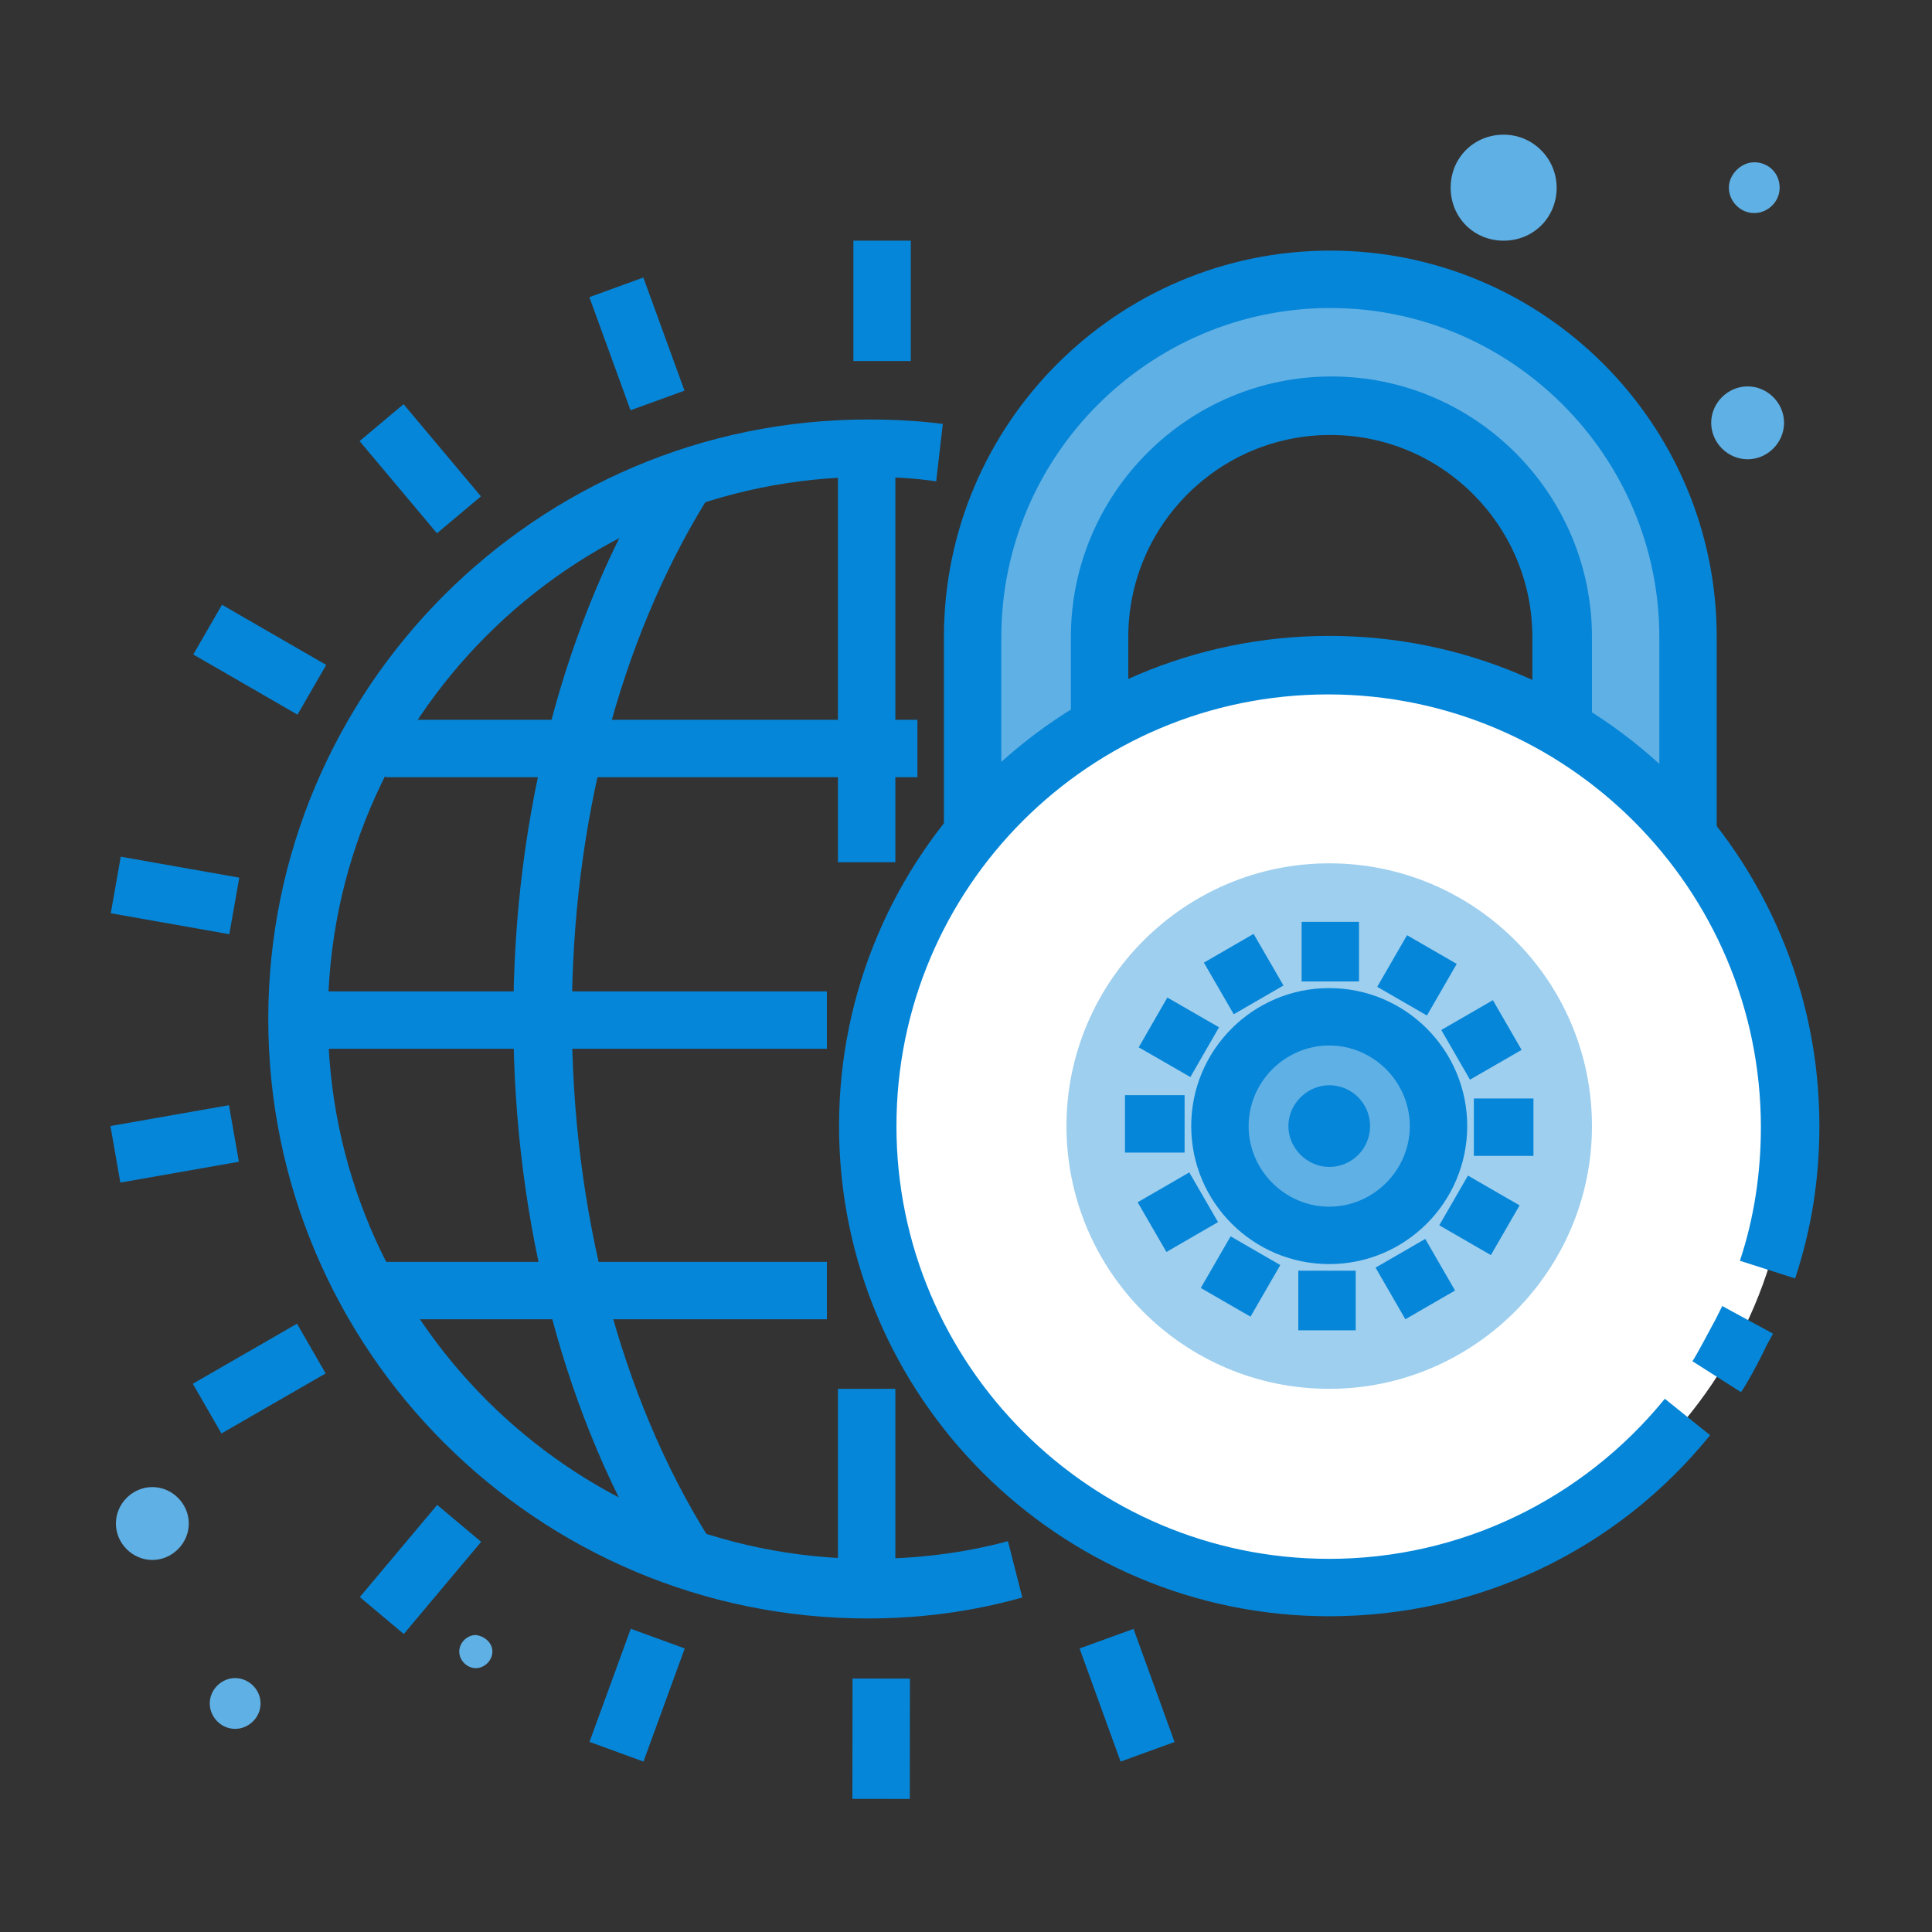<?xml version="1.0" encoding="utf-8"?>
<!-- Generator: Adobe Illustrator 23.0.3, SVG Export Plug-In . SVG Version: 6.00 Build 0)  -->
<svg version="1.1" id="Layer_1" xmlns="http://www.w3.org/2000/svg" xmlns:xlink="http://www.w3.org/1999/xlink" x="0px" y="0px"
	 viewBox="0 0 175 175" style="enable-background:new 0 0 175 175;" xml:space="preserve">
<rect x="0" y="0" width="175" height="175" fill="#333333" stroke="none"/>
<style type="text/css">
	.st0{fill:#5FB0E5;}
	.st1{fill:#0686D8;}
	.st2{fill:#FFFFFF;}
	.st3{fill:#9ECFEF;}
</style>
<g id="ICONS">
	<g id="icon-sp-peace-of-mind">
		<g id="XMLID_729_">
			<path id="XMLID_275_" class="st0" d="M161.6,38.3c0,1.8-1.5,3.3-3.3,3.3s-3.3-1.5-3.3-3.3s1.5-3.3,3.3-3.3
				C160.1,35,161.6,36.5,161.6,38.3z"/>
		</g>
		<g id="XMLID_282_">
			<path id="XMLID_276_" class="st0" d="M17.1,138c0,1.8-1.5,3.3-3.3,3.3s-3.3-1.5-3.3-3.3s1.5-3.3,3.3-3.3
				C15.6,134.7,17.1,136.2,17.1,138z"/>
		</g>
		<g id="XMLID_728_">
			<path id="XMLID_278_" class="st0" d="M161.2,17c0,1.3-1.1,2.3-2.3,2.3c-1.3,0-2.3-1.1-2.3-2.3s1.1-2.3,2.3-2.3
				C160.2,14.7,161.2,15.7,161.2,17z"/>
		</g>
		<g id="XMLID_280_">
			<path id="XMLID_279_" class="st0" d="M23.6,154.3c0,1.3-1.1,2.3-2.3,2.3c-1.3,0-2.3-1.1-2.3-2.3c0-1.3,1.1-2.3,2.3-2.3
				C22.5,152,23.6,153,23.6,154.3z"/>
		</g>
		<g id="XMLID_274_">
			<path id="XMLID_281_" class="st0" d="M44.6,149.6c0,0.8-0.7,1.5-1.5,1.5c-0.8,0-1.5-0.7-1.5-1.5c0-0.8,0.7-1.5,1.5-1.5
				C43.9,148.2,44.6,148.8,44.6,149.6z"/>
		</g>
		<g id="XMLID_719_">
			<path id="XMLID_284_" class="st0" d="M141,17c0,2.7-2.1,4.8-4.8,4.8c-2.7,0-4.8-2.1-4.8-4.8c0-2.7,2.1-4.8,4.8-4.8
				S141,14.4,141,17z"/>
		</g>
		<g id="XMLID_283_">
			<g id="XMLID_285_">
				<g id="XMLID_293_">
					<path id="XMLID_1731_" class="st1" d="M78.6,146.6c-29.9,0-54.3-24.3-54.3-54.3c0-29.9,24.3-54.3,54.3-54.3
						c2.3,0,4.5,0.1,6.8,0.4l-0.6,5.2c-2-0.3-4.1-0.4-6.1-0.4c-27,0-49,22-49,49c0,27,22,49,49,49c4.3,0,8.5-0.5,12.6-1.6l1.3,5.1
						C88,146,83.3,146.6,78.6,146.6z"/>
				</g>
				<g id="XMLID_294_">
					<path id="XMLID_1730_" class="st1" d="M59.7,142.2c-8.5-13.6-13.2-31.4-13.2-50c0-18.4,4.6-36,13-49.6l4.5,2.7
						c-7.9,12.8-12.2,29.4-12.2,46.8c0,17.6,4.4,34.4,12.4,47.2L59.7,142.2z"/>
				</g>
				<g id="XMLID_295_">
					<rect id="XMLID_1729_" x="75.9" y="125.8" class="st1" width="5.2" height="18.2"/>
				</g>
				<g id="XMLID_297_">
					<rect id="XMLID_1728_" x="75.9" y="40.7" class="st1" width="5.2" height="37.4"/>
				</g>
				<g id="XMLID_298_">
					<rect id="XMLID_1727_" x="26.9" y="89.8" class="st1" width="48" height="5.2"/>
				</g>
				<g id="XMLID_299_">
					<rect id="XMLID_1726_" x="34.9" y="65.2" class="st1" width="48.2" height="5.2"/>
				</g>
				<g id="XMLID_300_">
					<rect id="XMLID_1725_" x="33.1" y="114.3" class="st1" width="41.8" height="5.2"/>
				</g>
			</g>
			<g id="XMLID_710_">
				<g id="XMLID_792_">
					<g id="XMLID_793_">
						<path id="XMLID_304_" class="st0" d="M152.9,80.7h-11.4v-23c0-11.6-9.4-21-20.9-21c-11.6,0-21,9.4-21,21v23H88.1v-23
							c0-17.9,14.5-32.4,32.4-32.4c17.9,0,32.4,14.5,32.4,32.4V80.7z"/>
					</g>
				</g>
				<g id="XMLID_789_">
					<g id="XMLID_790_">
						<path id="XMLID_1722_" class="st1" d="M155.5,83.3h-16.7V57.7c0-10.1-8.2-18.3-18.3-18.3c-10.1,0-18.3,8.2-18.3,18.3v25.7
							H85.5V57.7c0-19.3,15.7-35,35-35c19.3,0,35,15.7,35,35L155.5,83.3L155.5,83.3z M144.1,78.1h6.2V57.7
							c0-16.4-13.4-29.8-29.8-29.8c-16.4,0-29.8,13.4-29.8,29.8v20.4H97V57.7c0-13,10.6-23.6,23.6-23.6c13,0,23.6,10.6,23.6,23.6
							V78.1z"/>
					</g>
				</g>
				<g id="XMLID_778_">
					<path id="XMLID_303_" class="st2" d="M162.2,102c0,23.1-18.7,41.8-41.8,41.8S78.6,125.1,78.6,102s18.7-41.8,41.8-41.8
						C143.5,60.2,162.2,78.9,162.2,102z"/>
				</g>
				<g id="XMLID_775_">
					<path id="XMLID_305_" class="st3" d="M144.2,102c0,13.1-10.7,23.8-23.8,23.8c-13.2,0-23.8-10.7-23.8-23.8
						c0-13.1,10.7-23.8,23.8-23.8C133.5,78.2,144.2,88.8,144.2,102z"/>
				</g>
				<g id="XMLID_774_">
					<path id="XMLID_306_" class="st0" d="M130.3,102c0,5.5-4.4,9.9-9.9,9.9s-9.9-4.4-9.9-9.9c0-5.5,4.4-9.9,9.9-9.9
						S130.3,96.5,130.3,102z"/>
				</g>
				<g id="XMLID_773_">
					<path id="XMLID_307_" class="st1" d="M124.1,102c0,2.1-1.7,3.7-3.7,3.7s-3.7-1.7-3.7-3.7s1.7-3.7,3.7-3.7S124.1,99.9,124.1,102
						z"/>
				</g>
				<g id="XMLID_772_">
					<path id="XMLID_1719_" class="st1" d="M120.4,114.5c-6.9,0-12.5-5.6-12.5-12.5c0-6.9,5.6-12.5,12.5-12.5
						c6.9,0,12.5,5.6,12.5,12.5C132.9,108.9,127.3,114.5,120.4,114.5z M120.4,94.7c-4,0-7.3,3.3-7.3,7.3c0,4,3.3,7.3,7.3,7.3
						s7.3-3.3,7.3-7.3C127.7,98,124.4,94.7,120.4,94.7z"/>
				</g>
				<g id="XMLID_771_">
					<path id="XMLID_1718_" class="st1" d="M120.4,146.4c-24.5,0-44.4-19.9-44.4-44.4c0-24.5,19.9-44.4,44.4-44.4
						c24.5,0,44.4,19.9,44.4,44.4c0,4.7-0.7,9.3-2.2,13.8l-5-1.6c1.3-3.9,1.9-8,1.9-12.1c0-21.6-17.6-39.2-39.2-39.2
						S81.2,80.4,81.2,102s17.6,39.2,39.2,39.2c11.8,0,22.9-5.3,30.4-14.5l4.1,3.3C146.4,140.5,133.8,146.4,120.4,146.4z"/>
				</g>
				<g id="XMLID_770_">
					<path id="XMLID_1717_" class="st1" d="M157.7,126.1l-4.4-2.8c0.4-0.6,1.4-2.5,2.1-3.8l0.6-1.2l4.6,2.5l-0.6,1.1
						C159.3,123.4,158.2,125.4,157.7,126.1z"/>
				</g>
				<g id="XMLID_769_">
					<rect id="XMLID_1716_" x="117.9" y="83.5" class="st1" width="5.2" height="5.4"/>
				</g>
				<g id="XMLID_768_">
					
						<rect id="XMLID_1715_" x="125.7" y="85.7" transform="matrix(0.5 -0.866 0.866 0.5 -12.318 155.392)" class="st1" width="5.4" height="5.2"/>
				</g>
				<g id="XMLID_763_">
					
						<rect id="XMLID_1714_" x="131.5" y="91.6" transform="matrix(0.866 -0.5 0.5 0.866 -29.129 79.72)" class="st1" width="5.4" height="5.2"/>
				</g>
				<g id="XMLID_760_">
					<rect id="XMLID_1713_" x="133.5" y="99.5" class="st1" width="5.4" height="5.2"/>
				</g>
				<g id="XMLID_759_">
					
						<rect id="XMLID_1712_" x="131.4" y="107.3" transform="matrix(0.5 -0.866 0.866 0.5 -28.255 171.129)" class="st1" width="5.2" height="5.4"/>
				</g>
				<g id="XMLID_756_">
					
						<rect id="XMLID_1711_" x="125.6" y="113.1" transform="matrix(0.866 -0.5 0.5 0.866 -40.723 79.676)" class="st1" width="5.2" height="5.4"/>
				</g>
				<g id="XMLID_716_">
					<rect id="XMLID_1710_" x="117.6" y="115.1" class="st1" width="5.2" height="5.4"/>
				</g>
				<g id="XMLID_715_">
					
						<rect id="XMLID_1709_" x="109.7" y="113" transform="matrix(0.5 -0.866 0.866 0.5 -43.941 155.164)" class="st1" width="5.4" height="5.2"/>
				</g>
				<g id="XMLID_714_">
					
						<rect id="XMLID_1708_" x="103.9" y="107.2" transform="matrix(0.866 -0.501 0.501 0.866 -40.636 68.119)" class="st1" width="5.4" height="5.2"/>
				</g>
				<g id="XMLID_713_">
					<rect id="XMLID_1707_" x="101.9" y="99.2" class="st1" width="5.4" height="5.2"/>
				</g>
				<g id="XMLID_712_">
					
						<rect id="XMLID_1706_" x="104.1" y="91.3" transform="matrix(0.499 -0.867 0.867 0.499 -27.96 139.561)" class="st1" width="5.2" height="5.4"/>
				</g>
				<g id="XMLID_711_">
					
						<rect id="XMLID_1705_" x="110" y="85.5" transform="matrix(0.866 -0.501 0.501 0.866 -29.048 68.262)" class="st1" width="5.2" height="5.4"/>
				</g>
			</g>
			<g id="XMLID_301_">
				<rect id="XMLID_1704_" x="77.3" y="21.8" class="st1" width="5.2" height="10.9"/>
			</g>
			<g id="XMLID_302_">
				
					<rect id="XMLID_1703_" x="55.1" y="25.7" transform="matrix(0.94 -0.342 0.342 0.94 -7.198 21.603)" class="st1" width="5.2" height="10.9"/>
			</g>
			<g id="XMLID_308_">
				
					<rect id="XMLID_1702_" x="35.5" y="37" transform="matrix(0.766 -0.643 0.643 0.766 -18.413 34.439)" class="st1" width="5.2" height="10.9"/>
			</g>
			<g id="XMLID_309_">
				
					<rect id="XMLID_1701_" x="21" y="54.3" transform="matrix(0.5 -0.866 0.866 0.5 -40.016 50.319)" class="st1" width="5.2" height="10.9"/>
			</g>
			<g id="XMLID_313_">
				
					<rect id="XMLID_1700_" x="13.2" y="75.6" transform="matrix(0.174 -0.985 0.985 0.174 -66.729 82.57)" class="st1" width="5.2" height="10.9"/>
			</g>
			<g id="XMLID_315_">
				
					<rect id="XMLID_1699_" x="10.4" y="101" transform="matrix(0.985 -0.173 0.173 0.985 -17.714 4.309)" class="st1" width="10.9" height="5.2"/>
			</g>
			<g id="XMLID_316_">
				
					<rect id="XMLID_1698_" x="18.1" y="122.3" transform="matrix(0.866 -0.499 0.499 0.866 -59.239 28.46)" class="st1" width="10.9" height="5.2"/>
			</g>
			<g id="XMLID_318_">
				
					<rect id="XMLID_1697_" x="32.6" y="139.6" transform="matrix(0.643 -0.766 0.766 0.643 -95.304 79.872)" class="st1" width="10.9" height="5.2"/>
			</g>
			<g id="XMLID_319_">
				
					<rect id="XMLID_1696_" x="52.2" y="150.9" transform="matrix(0.343 -0.94 0.94 0.343 -106.354 155.088)" class="st1" width="10.9" height="5.2"/>
			</g>
			<g id="XMLID_320_">
				
					<rect id="XMLID_1695_" x="74.4" y="154.8" transform="matrix(1.299999e-03 -1 1 1.299999e-03 -77.688 237.138)" class="st1" width="10.9" height="5.2"/>
			</g>
			<g id="XMLID_321_">
				
					<rect id="XMLID_1694_" x="99.5" y="148.1" transform="matrix(0.94 -0.341 0.341 0.94 -46.246 44.033)" class="st1" width="5.2" height="10.9"/>
			</g>
		</g>
	</g>
</g>
</svg>
